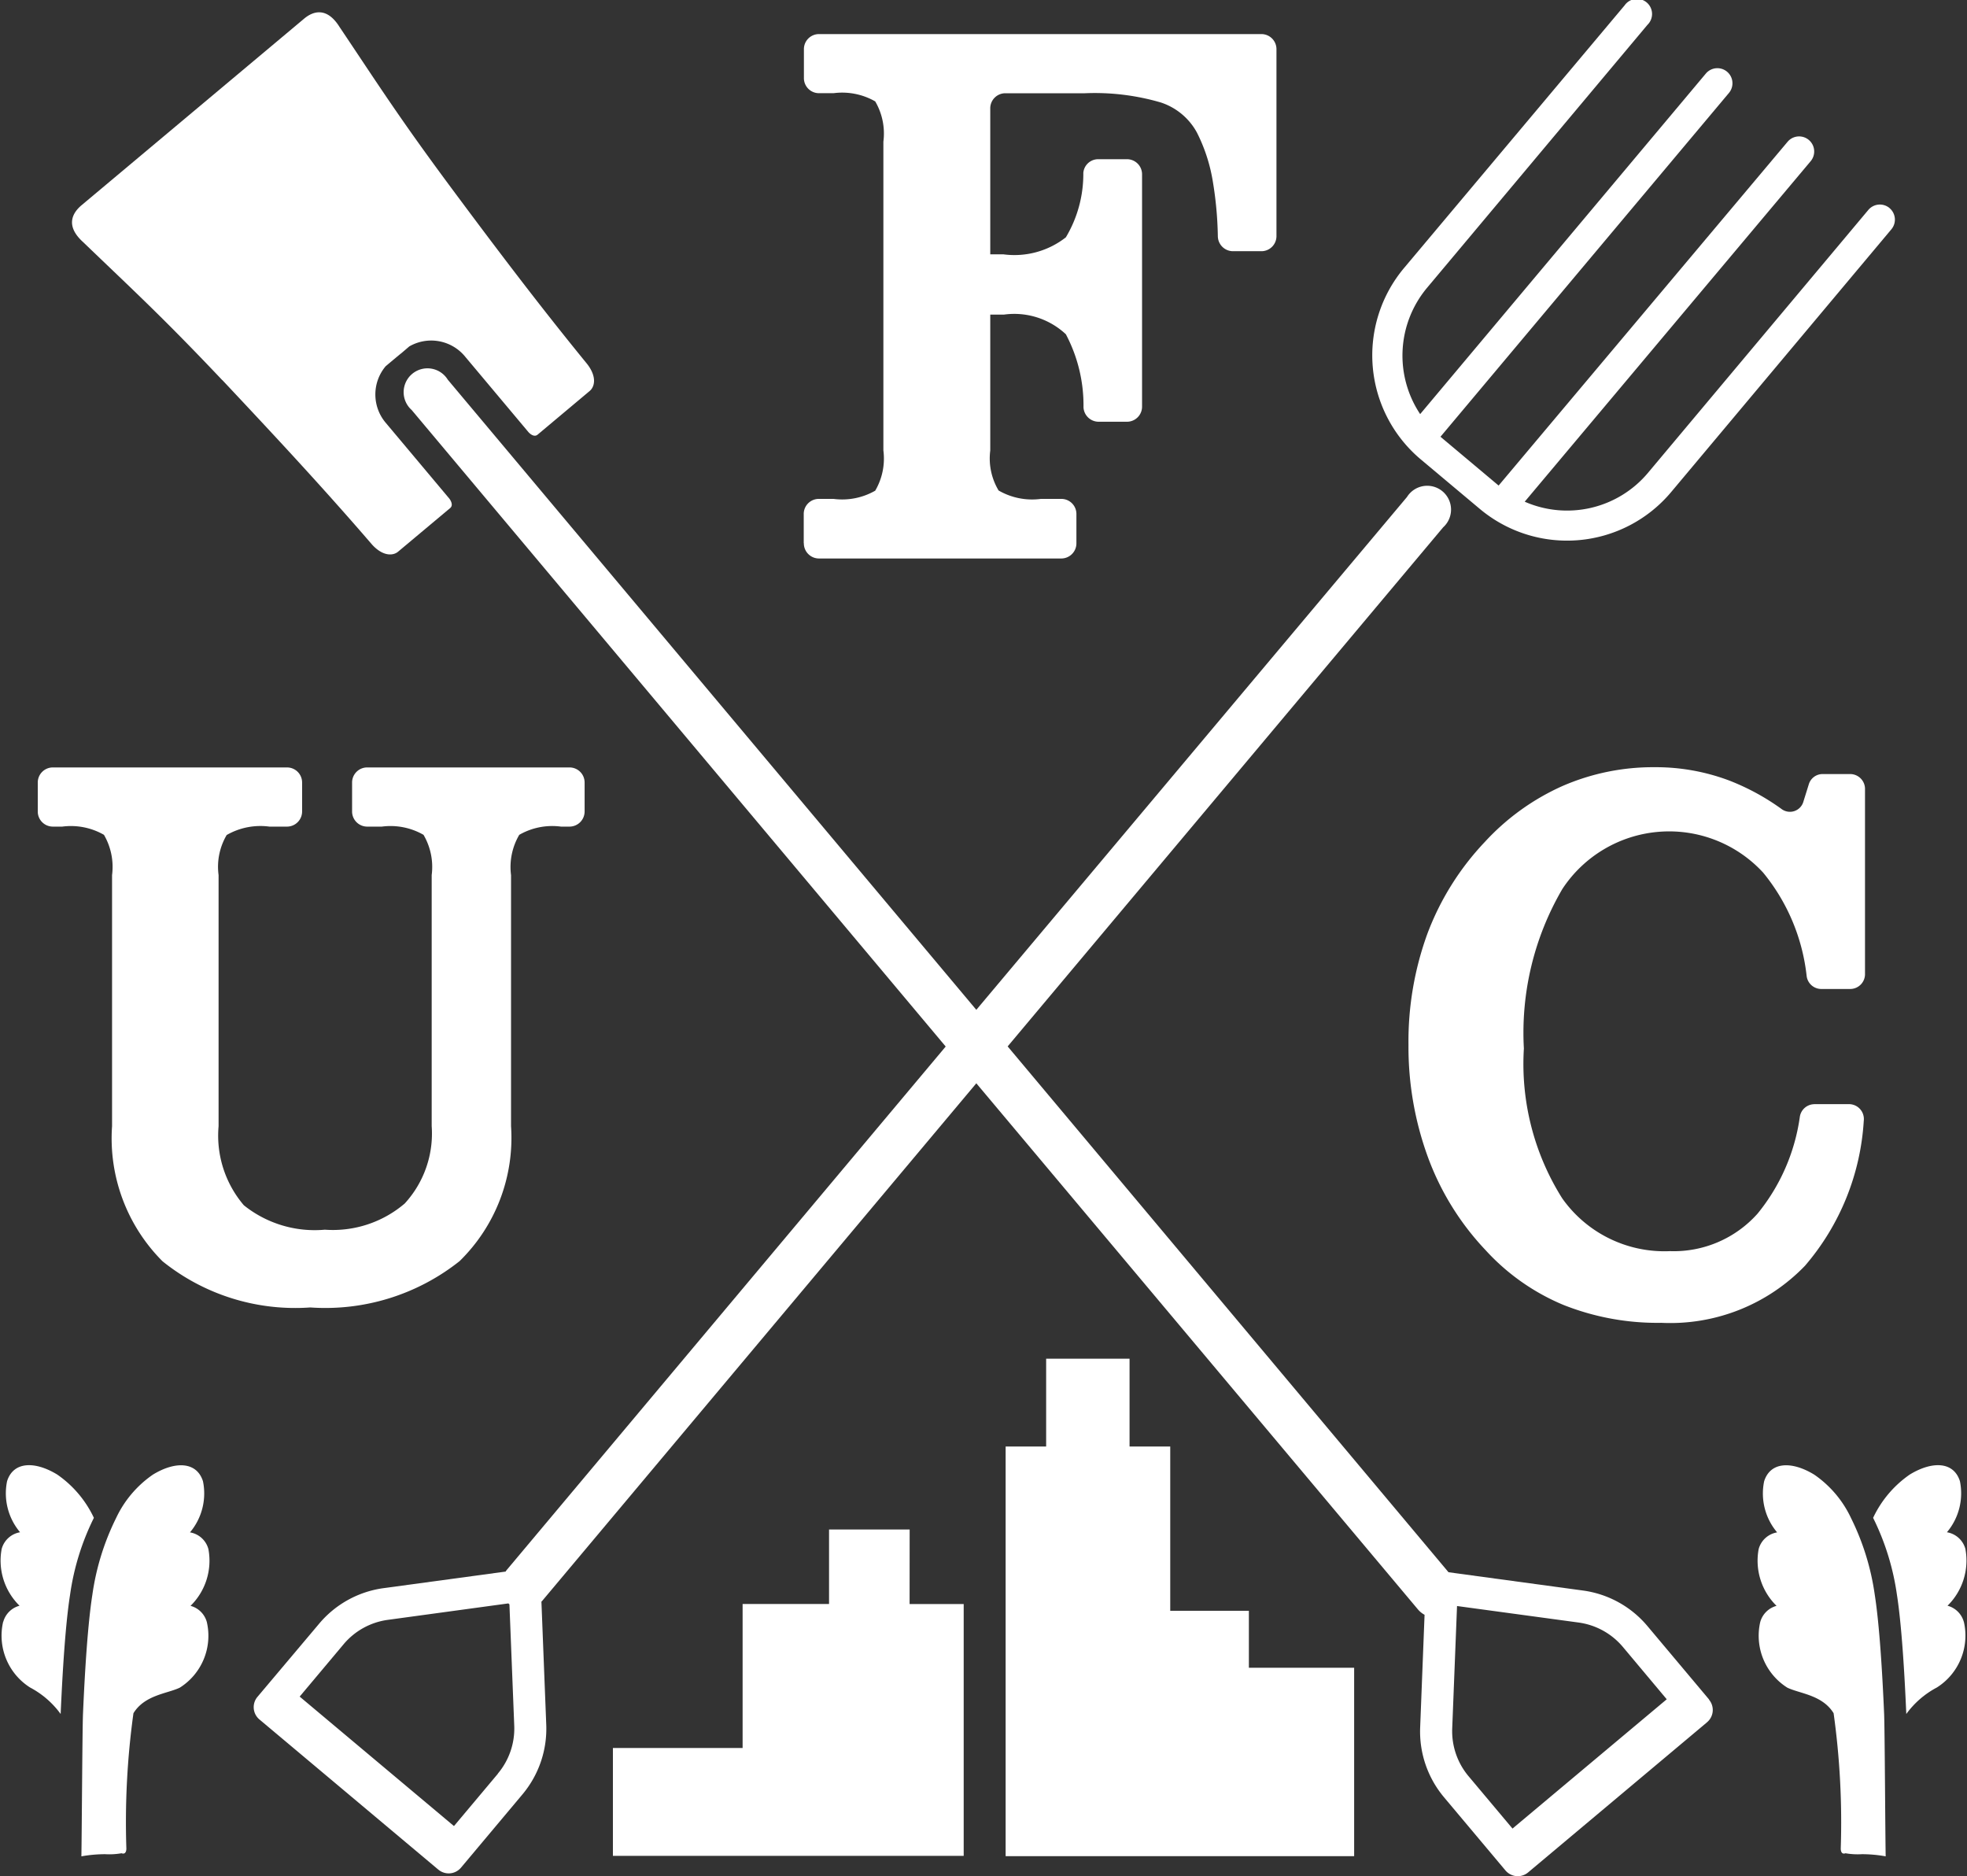 <svg xmlns="http://www.w3.org/2000/svg" xmlns:xlink="http://www.w3.org/1999/xlink" width="33.017" height="31.487" viewBox="0 0 33.017 31.487">
  <rect x="0" y="0" width="33.017" height="31.487" fill="#333333" stroke="none"/>
  <defs>
    <clipPath id="clip-path">
      <rect id="長方形_68" data-name="長方形 68" width="33.017" height="31.487" fill="none"/>
    </clipPath>
  </defs>
  <g id="グループ_421" data-name="グループ 421" clip-path="url(#clip-path)">
    <path id="パス_234" data-name="パス 234" d="M2.388,25a1.071,1.071,0,0,0-.136-.676,1.116,1.116,0,0,0-.7-.138H1.39a.253.253,0,0,1-.249-.258v-.478a.253.253,0,0,1,.249-.257H5.329a.253.253,0,0,1,.249.257v.478a.254.254,0,0,1-.249.258h-.3a1.137,1.137,0,0,0-.717.141A1.051,1.051,0,0,0,4.176,25v4.214A1.8,1.8,0,0,0,4.6,30.541a1.9,1.9,0,0,0,1.36.41,1.857,1.857,0,0,0,1.34-.439,1.737,1.737,0,0,0,.453-1.3V25a1.067,1.067,0,0,0-.137-.676,1.114,1.114,0,0,0-.7-.138H6.666a.254.254,0,0,1-.249-.258v-.478a.253.253,0,0,1,.249-.257h3.405a.253.253,0,0,1,.249.257v.478a.254.254,0,0,1-.249.258H9.923a1.111,1.111,0,0,0-.7.138A1.067,1.067,0,0,0,9.085,25v4.214a2.893,2.893,0,0,1-.863,2.264,3.623,3.623,0,0,1-2.507.778,3.552,3.552,0,0,1-2.48-.775,2.918,2.918,0,0,1-.847-2.267Z" transform="translate(-0.507 -10.313)" fill="#fff"/>
    <path id="パス_235" data-name="パス 235" d="M24.3,9.573V9.088a.253.253,0,0,1,.249-.257H24.8a1.115,1.115,0,0,0,.7-.138,1.067,1.067,0,0,0,.137-.676V2.836A1.068,1.068,0,0,0,25.5,2.16a1.115,1.115,0,0,0-.7-.138h-.248a.253.253,0,0,1-.249-.257V1.287a.253.253,0,0,1,.249-.257h7.434a.253.253,0,0,1,.249.257v3.13a.253.253,0,0,1-.249.257H31.5a.255.255,0,0,1-.249-.254,6.159,6.159,0,0,0-.084-.915,2.812,2.812,0,0,0-.267-.822,1.068,1.068,0,0,0-.609-.506,3.944,3.944,0,0,0-1.273-.154H27.68a.253.253,0,0,0-.249.257V4.726h.217A1.4,1.4,0,0,0,28.7,4.441a2.07,2.07,0,0,0,.293-1.081.25.25,0,0,1,.247-.23l.489,0a.253.253,0,0,1,.25.257V7.279a.253.253,0,0,1-.25.257l-.485,0a.255.255,0,0,1-.248-.241A2.549,2.549,0,0,0,28.7,6.068a1.267,1.267,0,0,0-1.039-.33h-.23v2.28a1.046,1.046,0,0,0,.14.672,1.123,1.123,0,0,0,.71.141h.347a.253.253,0,0,1,.249.257v.485a.254.254,0,0,1-.249.258H24.551a.254.254,0,0,1-.249-.258" transform="translate(-10.809 -0.458)" fill="#fff"/>
    <path id="パス_236" data-name="パス 236" d="M49.391,28.844h.592a.25.25,0,0,1,.24.282,4.11,4.11,0,0,1-.987,2.431,3.14,3.14,0,0,1-2.413.957,4.273,4.273,0,0,1-1.64-.3,3.687,3.687,0,0,1-1.31-.922,4.538,4.538,0,0,1-.964-1.554,5.384,5.384,0,0,1-.328-1.892,5.278,5.278,0,0,1,.319-1.867,4.573,4.573,0,0,1,.961-1.534,3.963,3.963,0,0,1,1.3-.938,3.807,3.807,0,0,1,1.55-.318,3.5,3.5,0,0,1,1.247.221,3.915,3.915,0,0,1,.894.487.235.235,0,0,0,.359-.134l.088-.282a.242.242,0,0,1,.229-.177h.474a.25.25,0,0,1,.242.258v3.092a.249.249,0,0,1-.242.257h-.5a.248.248,0,0,1-.238-.221,3.3,3.3,0,0,0-.73-1.732,2.145,2.145,0,0,0-3.37.275,4.777,4.777,0,0,0-.646,2.677,4.23,4.23,0,0,0,.643,2.514,2.1,2.1,0,0,0,1.808.887,1.884,1.884,0,0,0,1.472-.63,3.29,3.29,0,0,0,.709-1.624.248.248,0,0,1,.236-.212" transform="translate(-18.939 -10.313)" fill="#fff"/>
    <path id="パス_237" data-name="パス 237" d="M.052,46.92a1.03,1.03,0,0,0,.454,1.1,1.5,1.5,0,0,1,.512.444c.031-.7.079-1.5.158-2a4.209,4.209,0,0,1,.4-1.292,1.829,1.829,0,0,0-.616-.727c-.371-.226-.735-.223-.841.111a1.013,1.013,0,0,0,.218.858.386.386,0,0,0-.309.28,1.061,1.061,0,0,0,.3.953.386.386,0,0,0-.274.272" transform="translate(0 -19.698)" fill="#fff"/>
    <path id="パス_238" data-name="パス 238" d="M3.145,50.8a1.176,1.176,0,0,1-.281.017,2.292,2.292,0,0,0-.4.036c.007-.34.016-2.122.027-2.388.03-.7.079-1.5.157-2a4.215,4.215,0,0,1,.4-1.292,1.827,1.827,0,0,1,.616-.726c.371-.227.735-.223.841.111a1.014,1.014,0,0,1-.218.858.385.385,0,0,1,.309.28,1.06,1.06,0,0,1-.3.953.387.387,0,0,1,.274.273,1.029,1.029,0,0,1-.454,1.1c-.206.1-.589.121-.778.429a13.322,13.322,0,0,0-.119,2.266s.007.117-.082.084" transform="translate(-1.098 -19.698)" fill="#fff"/>
    <path id="パス_239" data-name="パス 239" d="M58.149,46.92a1.03,1.03,0,0,1-.455,1.1,1.5,1.5,0,0,0-.512.444c-.03-.7-.079-1.5-.157-2a4.225,4.225,0,0,0-.4-1.292,1.829,1.829,0,0,1,.616-.727c.371-.226.735-.223.841.111a1.013,1.013,0,0,1-.218.858.386.386,0,0,1,.31.28,1.063,1.063,0,0,1-.3.953.387.387,0,0,1,.274.272" transform="translate(-25.184 -19.698)" fill="#fff"/>
    <path id="パス_240" data-name="パス 240" d="M54.588,50.8a1.182,1.182,0,0,0,.282.017,2.28,2.28,0,0,1,.4.036c-.007-.34-.015-2.122-.026-2.388-.03-.7-.079-1.5-.157-2a4.213,4.213,0,0,0-.4-1.292,1.823,1.823,0,0,0-.616-.726c-.371-.227-.735-.223-.841.111a1.01,1.01,0,0,0,.218.858.386.386,0,0,0-.31.28,1.062,1.062,0,0,0,.3.953.389.389,0,0,0-.274.273,1.03,1.03,0,0,0,.455,1.1c.206.1.588.121.777.429a13.265,13.265,0,0,1,.12,2.266s-.007.117.081.084" transform="translate(-23.618 -19.698)" fill="#fff"/>
    <path id="パス_241" data-name="パス 241" d="M34.483,46.256V45.3h-1.32V42.543H32.48V41.069h-1.4v1.474H30.4v6.875h5.85V46.256Z" transform="translate(-13.52 -18.266)" fill="#fff"/>
    <path id="パス_242" data-name="パス 242" d="M23.511,46.233H22.158v1.25H20.707V49.9H18.53v1.81h5.888V47.484h-.908Z" transform="translate(-8.242 -20.563)" fill="#fff"/>
    <path id="パス_243" data-name="パス 243" d="M50.169,3.492a.253.253,0,0,0-.356.031l-3.7,4.414a1.772,1.772,0,0,1-2.068.483l4.8-5.715a.253.253,0,0,0-.388-.325L43.607,8.149l-.976-.819,4.842-5.77a.253.253,0,1,0-.388-.325L42.29,6.95a1.773,1.773,0,0,1,.116-2.12l3.7-4.414A.253.253,0,1,0,45.722.09L42.018,4.5a2.28,2.28,0,0,0,.28,3.208l.991.831A2.28,2.28,0,0,0,46.5,8.262l3.7-4.414a.253.253,0,0,0-.032-.356" transform="translate(-18.452 0)" fill="#fff"/>
    <path id="パス_244" data-name="パス 244" d="M4.7,6.544C5.7,7.607,6.458,8.428,7.216,9.308c.185.2.354.184.434.116l.874-.732c.068-.057-.014-.159-.014-.159L7.432,7.248a.736.736,0,0,1,.009-.936s.247-.208.265-.22l.132-.113a.736.736,0,0,1,.923.154L9.839,7.418s.086.1.154.041l.873-.732c.081-.068.127-.231-.039-.449-.735-.9-1.412-1.785-2.284-2.959S7.318,1.587,6.667.617c-.205-.328-.432-.278-.6-.134L2.335,3.611c-.17.144-.259.358.028.617.842.81,1.321,1.245,2.335,2.316" transform="translate(-0.968 -0.165)" fill="#fff"/>
    <path id="パス_245" data-name="パス 245" d="M32.1,33.514l-1.032-1.229a1.711,1.711,0,0,0-1.084-.6l-2.258-.307-7.4-8.825,7.31-8.712a.4.4,0,1,0-.607-.509L19.8,21.939,10.928,11.363a.4.4,0,1,0-.606.509l8.964,10.683-7.381,8.8s0,.008-.007.012l-2.048.278a1.714,1.714,0,0,0-1.084.6L7.734,33.469a.269.269,0,0,0,.033.38l2.987,2.507.016.013a.27.27,0,0,0,.38-.033l1.031-1.229a1.714,1.714,0,0,0,.4-1.172L12.5,31.871l.011-.01L19.8,23.172,27.211,32a.38.38,0,0,0,.113.092l-.074,1.89a1.717,1.717,0,0,0,.4,1.172l1.032,1.229a.27.27,0,0,0,.38.033l2.987-2.506.016-.014a.269.269,0,0,0,.033-.38M11.769,34.76l-.737.878-2.59-2.173.737-.878a1.176,1.176,0,0,1,.744-.41l2.023-.276.008.009.009.007.081,2.04a1.174,1.174,0,0,1-.275.8m17.031.923-.737-.878a1.175,1.175,0,0,1-.275-.8l.081-2.057,2.04.277a1.179,1.179,0,0,1,.744.41l.736.878Z" transform="translate(-3.412 -4.991)" fill="#fff"/>
  </g>
</svg>